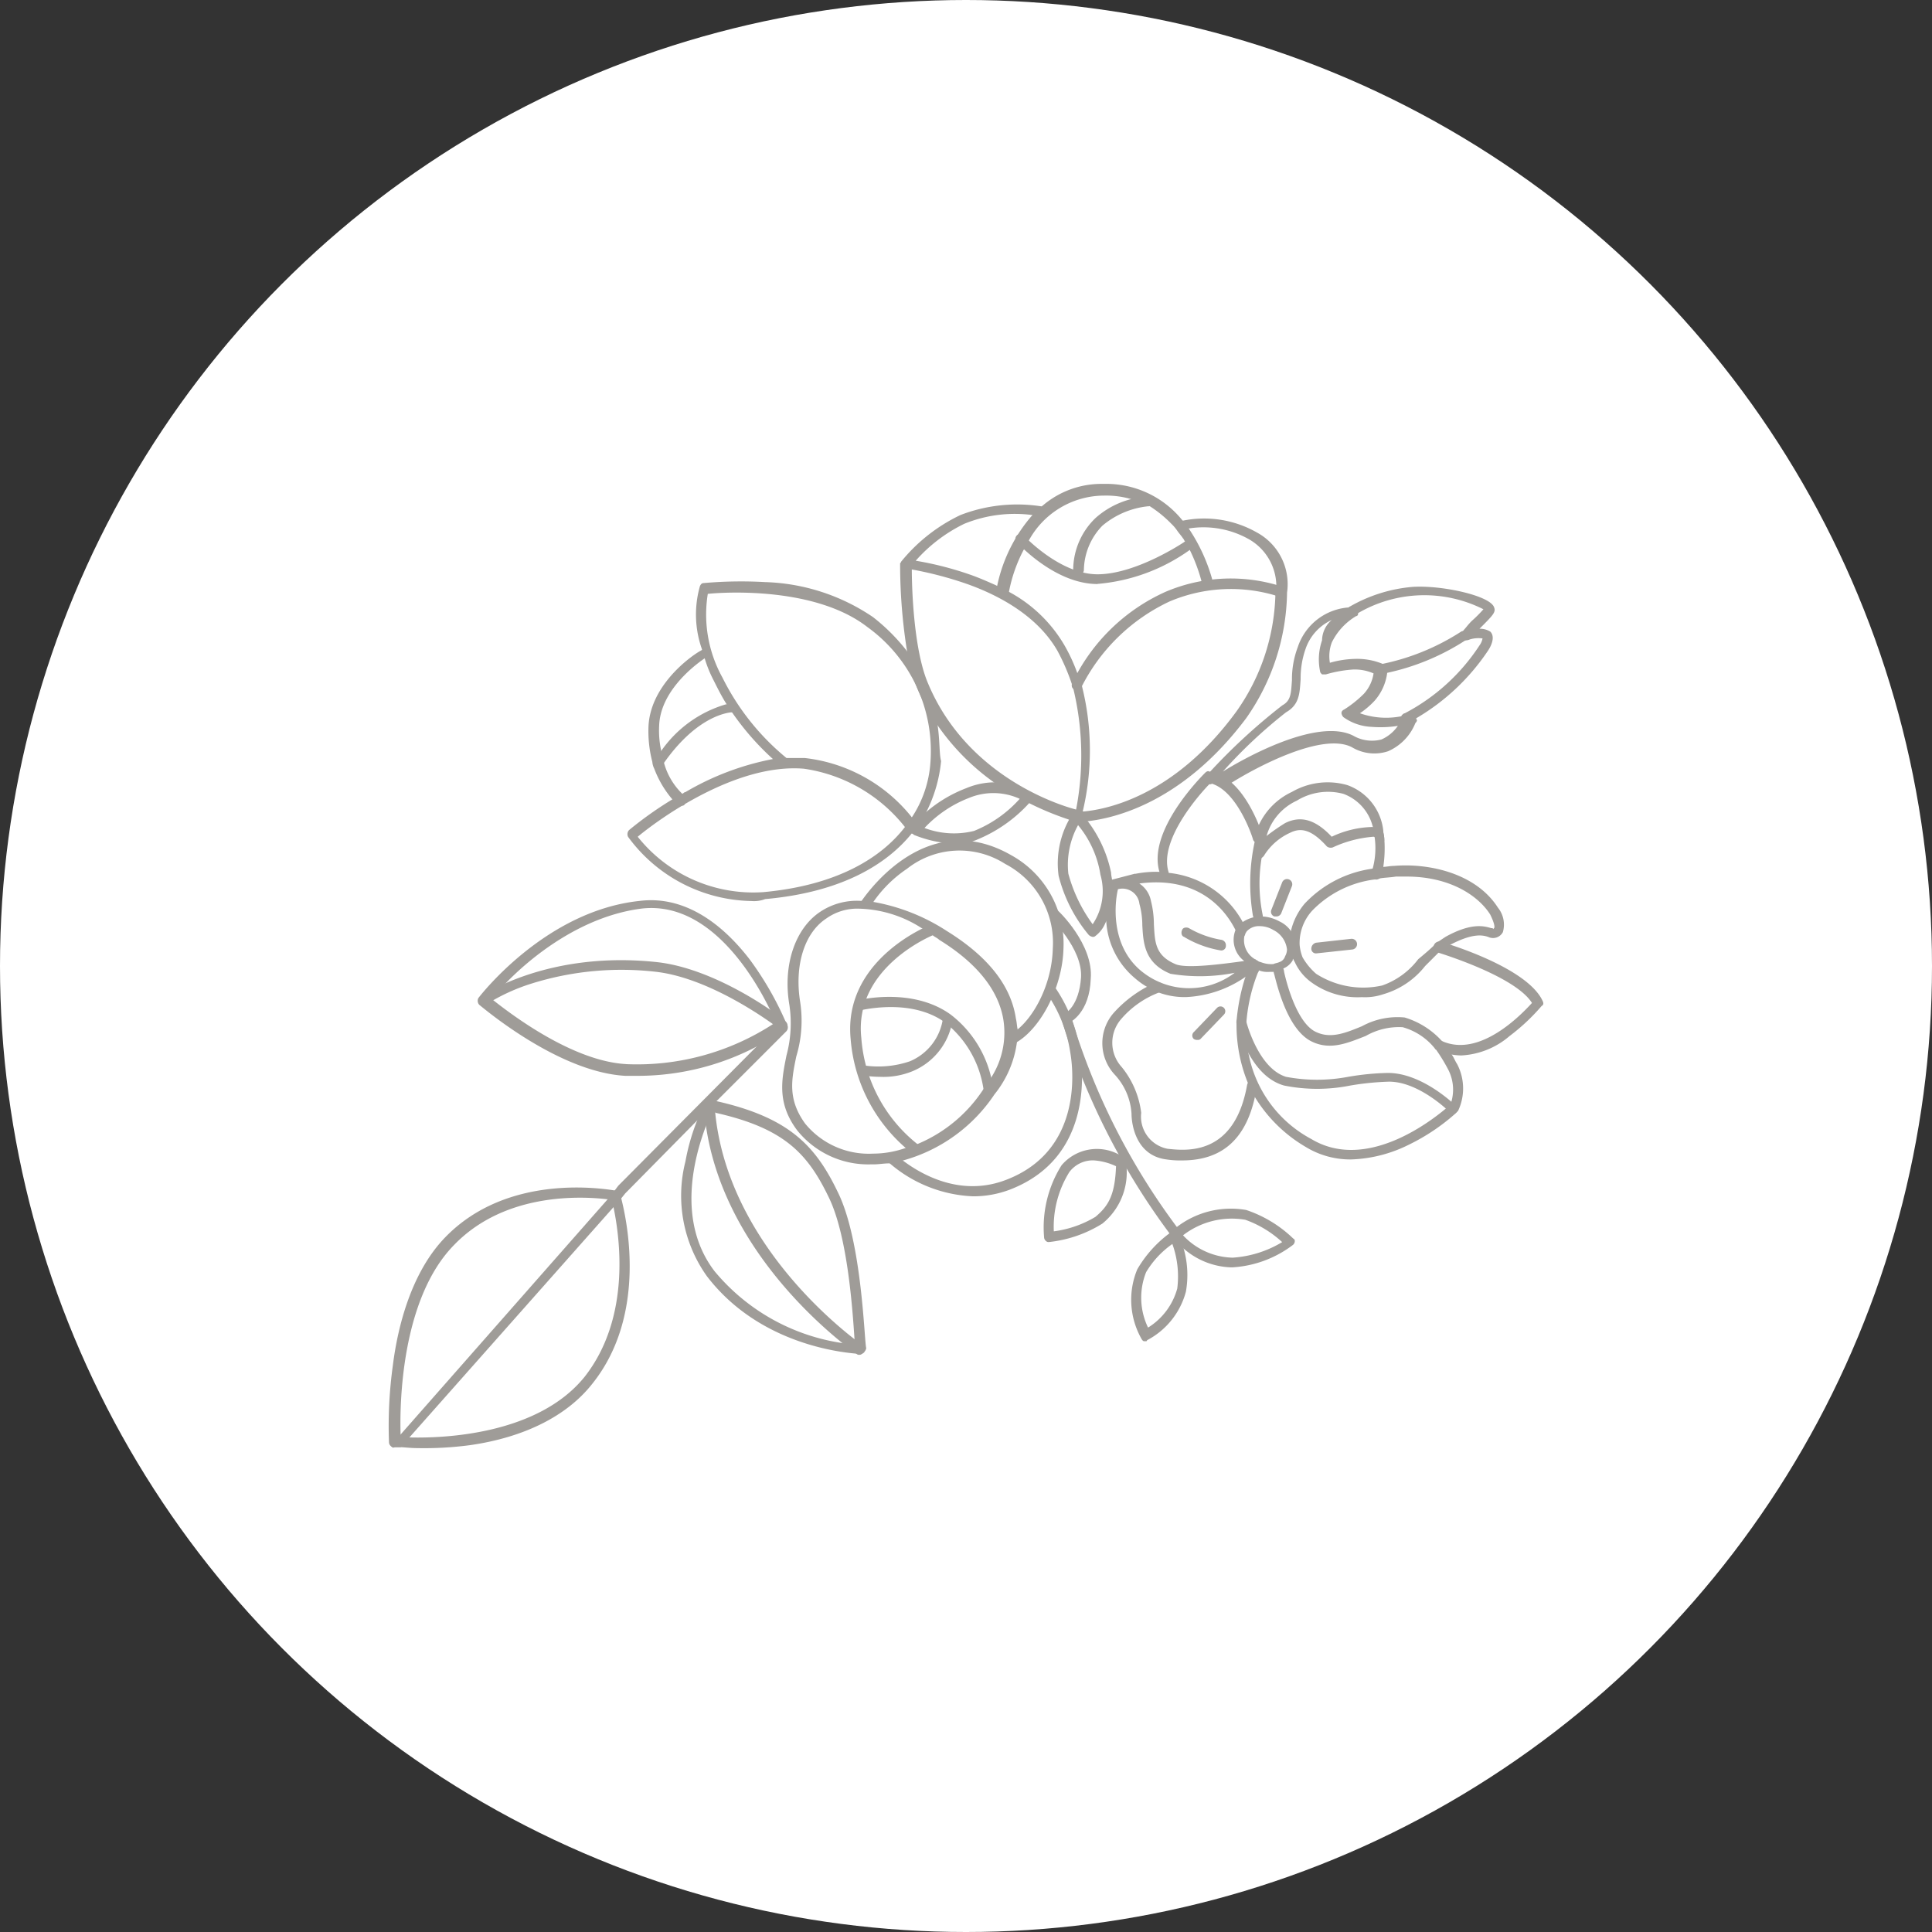 <svg xmlns="http://www.w3.org/2000/svg" width="175" height="175" viewBox="0 0 175 175">
  <rect x="0" y="0" width="175" height="175" fill="#333333" stroke="none"/>
  <g id="Group_13" data-name="Group 13" transform="translate(-80 -1305)">
    <circle id="Ellipse_1" data-name="Ellipse 1" cx="87.5" cy="87.5" r="87.5" transform="translate(80 1305)" fill="#fff"/>
    <g id="works_img1" transform="translate(115.203 1348.831)">
      <g id="Group_6" data-name="Group 6" transform="translate(35.651 32.309)">
        <path id="Path_31" data-name="Path 31" d="M126.625,133.552c-.441-2.993-2.554-5.634-6.251-7.923a17.859,17.859,0,0,0-6.691-2.641,4.286,4.286,0,0,0-1.056-.087h0a5.993,5.993,0,0,0-3.7.97c-2.289,1.5-3.434,4.843-2.817,8.457a11.221,11.221,0,0,1-.265,4.575c-.441,2.2-.88,4.314.97,6.779a8.248,8.248,0,0,0,6.691,3.082h.265c.441,0,.88-.089,1.409-.089h0a6.16,6.16,0,0,0,1.232-.265,14.621,14.621,0,0,0,8.275-5.986,9.472,9.472,0,0,0,2.025-4.667,4.648,4.648,0,0,0,.089-1.145C126.713,134.257,126.713,133.9,126.625,133.552Zm-2.2,5.282a4.971,4.971,0,0,1-.7.97v.089h0a13.186,13.186,0,0,1-5.986,5.019,4.963,4.963,0,0,1-1.056.352,8.943,8.943,0,0,1-2.993.528,7.443,7.443,0,0,1-6.162-2.73c-1.585-2.2-1.232-3.962-.793-6.075a11.2,11.2,0,0,0,.352-4.93c-.528-3.258.352-6.251,2.378-7.571a4.822,4.822,0,0,1,2.993-.88,10.959,10.959,0,0,1,5.634,1.761,5.921,5.921,0,0,1,.97.617c.176.176.441.265.617.441,3.434,2.113,5.371,4.575,5.81,7.219a7.535,7.535,0,0,1-1.059,5.191Z" transform="translate(-105.461 -117.437)" fill="#9f9c98"/>
        <path id="Path_32" data-name="Path 32" d="M118.217,146.166h0a14.588,14.588,0,0,1-5.723-10.477c-.7-7.308,7.308-10.389,7.395-10.389l.352.88c-.089,0-7.486,2.911-6.779,9.42a13.523,13.523,0,0,0,5.282,9.773l.265.265-.88.265.441-.089Z" transform="translate(-106.298 -117.725)" fill="#9f9c98"/>
        <path id="Path_33" data-name="Path 33" d="M124.622,141.337a9.436,9.436,0,0,0-3.521-6.251c-3.169-2.289-7.747-1.056-7.836-1.056l-.265-.88c.176-.089,5.106-1.321,8.627,1.232a10.062,10.062,0,0,1,3.874,6.955Z" transform="translate(-106.364 -118.619)" fill="#9f9c98"/>
        <path id="Path_34" data-name="Path 34" d="M115.261,140.271a9.051,9.051,0,0,1-1.761-.176l.176-.88a8.851,8.851,0,0,0,4.314-.352,4.959,4.959,0,0,0,3-3.962l.88.089a5.99,5.99,0,0,1-3.6,4.754A6.947,6.947,0,0,1,115.261,140.271Z" transform="translate(-106.423 -118.873)" fill="#9f9c98"/>
        <path id="Path_35" data-name="Path 35" d="M127.411,135.1l-.441-.793c1.849-.88,3.874-4.226,3.962-7.836a8.041,8.041,0,0,0-4.314-7.66,7.675,7.675,0,0,0-8.892.441,11.482,11.482,0,0,0-3.434,3.6l-.793-.528c.089-.087,5.634-8.892,13.646-4.314a9.16,9.16,0,0,1,4.754,8.457C131.813,130.083,129.7,133.958,127.411,135.1Z" transform="translate(-106.424 -116.698)" fill="#9f9c98"/>
        <path id="Path_36" data-name="Path 36" d="M124.06,150.7a12.329,12.329,0,0,1-7.66-3.082l.617-.7c.087,0,4.575,4.4,10.036,2.289,6.691-2.554,6.162-9.508,5.81-11.533a12.689,12.689,0,0,0-2.2-5.458l.7-.617a13.808,13.808,0,0,1,2.378,5.9c.352,2.2.97,9.773-6.338,12.59A9.317,9.317,0,0,1,124.06,150.7Z" transform="translate(-106.771 -118.478)" fill="#9f9c98"/>
        <path id="Path_37" data-name="Path 37" d="M134.761,134.013l-.441-.793c.089,0,1.321-.7,1.5-3.258.176-2.641-2.817-5.458-2.817-5.458l.617-.7c.176.089,3.345,3.169,3.082,6.251C136.6,133.132,134.849,134.013,134.761,134.013Z" transform="translate(-108.756 -117.545)" fill="#9f9c98"/>
      </g>
      <g id="Group_7" data-name="Group 7" transform="translate(46.333 -0.006)">
        <path id="Path_38" data-name="Path 38" d="M134.064,98.566a6.9,6.9,0,0,0-.441-1.232h0a15.446,15.446,0,0,0-1.145-2.465,12.823,12.823,0,0,0-5.195-4.93l-1.056-.528c-.793-.352-1.585-.7-2.378-.97a29.75,29.75,0,0,0-4.843-1.232,14.057,14.057,0,0,1,4.4-3.345,12.116,12.116,0,0,1,6.162-.793,1.525,1.525,0,0,1,.617.089c.265.087.441-.089.528-.352s-.089-.441-.352-.528h0a14.265,14.265,0,0,0-7.308.793,15.483,15.483,0,0,0-5.371,4.226c0,.089-.089.089-.089.176v.089a49.931,49.931,0,0,0,.7,8.275,14.873,14.873,0,0,0,.88,2.993,17.2,17.2,0,0,0,1.673,3.082,21.145,21.145,0,0,0,5.371,5.458,21.959,21.959,0,0,0,2.993,1.761,26.743,26.743,0,0,0,3.6,1.5,2.24,2.24,0,0,0,.617.176h.265a.4.4,0,0,0,.352-.441v-.087a.665.665,0,0,1,.089-.352A23.925,23.925,0,0,0,134.064,98.566Zm-13.911-.176c-1.321-2.993-1.5-8.627-1.5-10.389a33.106,33.106,0,0,1,5.019,1.321c2.73.97,6.338,2.817,8.188,6.075a19.1,19.1,0,0,1,1.321,3.082v.087c0,.089,0,.089.087.176h0a25.787,25.787,0,0,1,.265,11.005c-2.024-.528-9.949-3.251-13.381-11.357Z" transform="translate(-117.597 -80.244)" fill="#9f9c98"/>
        <path id="Path_39" data-name="Path 39" d="M135.734,99.828h-.176a.455.455,0,0,1-.265-.617,17.137,17.137,0,0,1,8.457-8.275,15.07,15.07,0,0,1,10.653-.441.474.474,0,1,1-.352.88,14.2,14.2,0,0,0-9.949.441,17.027,17.027,0,0,0-8.012,7.836.615.615,0,0,1-.356.176Z" transform="translate(-119.712 -81.154)" fill="#9f9c98"/>
        <path id="Path_40" data-name="Path 40" d="M146.6,89.334a.388.388,0,0,1-.528-.352v-.176a15.284,15.284,0,0,0-1.056-2.817c-.176-.265-.265-.528-.441-.793-.087-.087-.087-.176-.176-.265-.176-.265-.352-.441-.528-.7a3.827,3.827,0,0,0-.528-.617,10.9,10.9,0,0,0-1.941-1.585,4.953,4.953,0,0,0-1.585-.617,8.141,8.141,0,0,0-2.554-.352,7.791,7.791,0,0,0-6.867,4.138l-.176.352a1.924,1.924,0,0,1-.265.441,13.609,13.609,0,0,0-1.321,3.786v.176a.91.91,0,0,1-.7.352c-.352-.089-.528-.265-.441-.528a3.683,3.683,0,0,1,.089-.617,14.081,14.081,0,0,1,3.258-6.427,7.938,7.938,0,0,1,.88-.793A8.2,8.2,0,0,1,137.177,80h.089a8.837,8.837,0,0,1,7.043,3.258,4.84,4.84,0,0,1,.617.793,15.994,15.994,0,0,1,2.113,4.575V88.8a.494.494,0,0,1-.435.537Z" transform="translate(-118.779 -79.994)" fill="#9f9c98"/>
        <path id="Path_41" data-name="Path 41" d="M136.888,89.683c-3.874,0-7.219-3.7-7.308-3.786a.436.436,0,1,1,.617-.617s3.258,3.521,6.691,3.521c3.521,0,7.836-2.911,7.836-2.911a.441.441,0,1,1,.528.7,16.743,16.743,0,0,1-8.364,3.082Z" transform="translate(-119.012 -80.607)" fill="#9f9c98"/>
        <path id="Path_42" data-name="Path 42" d="M135.84,88.519a.416.416,0,0,1-.441-.441,6.546,6.546,0,0,1,2.025-4.837,7.71,7.71,0,0,1,4.754-1.941h0a.441.441,0,1,1,0,.88,7.637,7.637,0,0,0-4.138,1.761,5.881,5.881,0,0,0-1.673,4.05q-.139.528-.528.528Z" transform="translate(-119.725 -80.146)" fill="#9f9c98"/>
        <path id="Path_43" data-name="Path 43" d="M154.769,90.292a20.282,20.282,0,0,1-3.7,11.357c-5.81,7.747-12.061,9.068-14.35,9.332h-1.056a.484.484,0,0,1-.265-.441.471.471,0,0,1,.441-.441h.528c1.849-.176,8.1-1.232,13.822-9.068a19.132,19.132,0,0,0,3.521-10.477v-.438a1.887,1.887,0,0,1,.087-.528,4.918,4.918,0,0,0-2.465-4.138,8.386,8.386,0,0,0-5.545-.97c-.441.089-.793.176-.88.176a3.829,3.829,0,0,0-.528-.617.457.457,0,0,1,.352-.176,1.278,1.278,0,0,1,.528-.089,9.651,9.651,0,0,1,6.779,1.056,5.324,5.324,0,0,1,2.728,5.462Z" transform="translate(-119.724 -80.422)" fill="#9f9c98"/>
      </g>
      <path id="Path_44" data-name="Path 44" d="M117.588,102.77a14.712,14.712,0,0,0-2.465-6.075,17.469,17.469,0,0,0-3.345-3.434,18.352,18.352,0,0,0-9.773-3.169,38.447,38.447,0,0,0-5.545.087c-.176,0-.265.089-.352.265a9.4,9.4,0,0,0,.176,5.723h0c.089.265.176.617.265.88a11.255,11.255,0,0,0,.793,1.941c.352.7.7,1.409,1.145,2.113l.528.793a24.379,24.379,0,0,0,3.7,4.226,24.763,24.763,0,0,0-7.923,2.993.308.308,0,0,0-.176.089c-.265.176-.528.265-.793.441a33.369,33.369,0,0,0-4.138,2.911.542.542,0,0,0-.087.617,14.141,14.141,0,0,0,11.181,5.81,2.8,2.8,0,0,0,1.232-.176c6.955-.617,11.091-3.169,13.383-6.075.089.089.089.089.176.089.176.087.265,0,.441,0a.426.426,0,0,0,.089-.617.277.277,0,0,0-.089-.176c.176-.352.352-.617.528-.97a12.911,12.911,0,0,0,1.409-4.754C117.768,105.675,117.853,104.355,117.588,102.77Zm-15.763,15.407a13.377,13.377,0,0,1-11.357-5.019c1.585-1.321,8.716-6.691,15.055-6.162a14.253,14.253,0,0,1,9.15,5.282C112.571,115.008,108.609,117.56,101.825,118.177ZM115.3,111.4a14.454,14.454,0,0,0-9.684-5.371h-1.669a22.167,22.167,0,0,1-5.81-7.3,11.766,11.766,0,0,1-1.321-7.571c1.673-.176,9.773-.617,14.439,2.993a13.843,13.843,0,0,1,5.723,12.326A10.259,10.259,0,0,1,115.3,111.4Z" transform="translate(-67.907 -81.197)" fill="#9f9c98"/>
      <path id="Path_45" data-name="Path 45" d="M97.16,97.609a4.58,4.58,0,0,0-.441.265c-1.145.793-3.962,3.082-4.05,6.075a8.583,8.583,0,0,0,.176,2.2c.089.441.176.793.265,1.145a6.168,6.168,0,0,0,1.673,2.817l.176.176a.435.435,0,0,1,.087.617c-.087.265-.176.265-.352.265a.323.323,0,0,1-.265-.089,5.39,5.39,0,0,0-.528-.441,9.326,9.326,0,0,1-1.673-2.817h0a1.632,1.632,0,0,1-.176-.617,10.985,10.985,0,0,1-.352-3.082c.087-3.7,3.6-6.338,4.667-6.955h0a1.09,1.09,0,0,0,.265-.176c.265-.089.528-.089.617.176C97.425,97.257,97.425,97.521,97.16,97.609Z" transform="translate(-68.167 -82.023)" fill="#9f9c98"/>
      <path id="Path_46" data-name="Path 46" d="M99.86,102.949a.416.416,0,0,1-.441.441h-.176c-.793.087-3.345.7-6.075,4.575l-.176.176c-.176.176-.265.265-.441.265h-.176a1.632,1.632,0,0,1-.176-.617h0a3.448,3.448,0,0,1,.7-.88,10.861,10.861,0,0,1,5.81-4.226,3.991,3.991,0,0,1,.7-.089.355.355,0,0,1,.442.355Z" transform="translate(-68.226 -82.697)" fill="#9f9c98"/>
      <g id="Group_8" data-name="Group 8" transform="translate(64.649 26.025)">
        <path id="Path_47" data-name="Path 47" d="M176.542,123.079c-2.025-3.169-6.338-4.05-9.42-3.786-.352,0-.7.087-.97.087-.352.089-.7.089-1.056.176a10.349,10.349,0,0,0-6.075,3.169,5.923,5.923,0,0,0-1.233,2.465,6.668,6.668,0,0,0-.087,1.321,3.245,3.245,0,0,0,.441,1.5,4.634,4.634,0,0,0,1.409,1.761,7.122,7.122,0,0,0,4.667,1.409,5.131,5.131,0,0,0,1.941-.265,7.47,7.47,0,0,0,3.786-2.554l1.232-1.232a7.348,7.348,0,0,1,1.056-.7h0c2.025-1.056,2.911-.88,3.434-.7a1.006,1.006,0,0,0,1.321-.441A2.445,2.445,0,0,0,176.542,123.079Zm-.352,1.849-.089.089c0-.089-.089-.089-.176-.089-.617-.176-1.761-.528-4.138.793l-.793.528h0l-.176.176c-.441.441-.97.88-1.5,1.321a7,7,0,0,1-3.258,2.378,7.891,7.891,0,0,1-5.986-1.056,5.771,5.771,0,0,1-1.233-1.5,3.974,3.974,0,0,1-.265-1.145,4.357,4.357,0,0,1,1.145-3.082,9.543,9.543,0,0,1,5.634-2.817c.176,0,.265-.089.441-.089h0c.441-.087.97-.087,1.5-.176h.97c3.962,0,6.516,1.761,7.571,3.434C176.19,124.4,176.279,124.84,176.19,124.929Z" transform="translate(-140.709 -110.716)" fill="#9f9c98"/>
        <path id="Path_48" data-name="Path 48" d="M174.97,137.406a6.052,6.052,0,0,1-2.113-.441.474.474,0,1,1,.352-.88c3.434,1.585,7.219-2.378,8.188-3.434-1.321-2.113-6.6-3.962-8.54-4.575a.5.5,0,0,1,.265-.97c.352.087,7.836,2.289,9.244,5.371.089.176.089.352-.089.441a18.364,18.364,0,0,1-2.911,2.73,7.274,7.274,0,0,1-4.4,1.759Z" transform="translate(-142.483 -111.659)" fill="#9f9c98"/>
        <path id="Path_49" data-name="Path 49" d="M165.667,118.357a5.817,5.817,0,0,1-.176.793c0,.089-.089.176-.176.265h0a.53.53,0,0,1-.352.089h0a.589.589,0,0,1-.352-.617.878.878,0,0,1,.089-.352,7.024,7.024,0,0,0,.176-2.911,3.743,3.743,0,0,0-.176-.97,4.267,4.267,0,0,0-2.641-2.911,5.379,5.379,0,0,0-4.226.617,5.03,5.03,0,0,0-2.73,3.169c0,.089,0,.089-.089.176a15.546,15.546,0,0,0-.352,1.761,14.132,14.132,0,0,0,.089,5.282v.089a.5.5,0,0,1-.352.617.449.449,0,0,1-.441-.352.681.681,0,0,0-.089-.265,17.646,17.646,0,0,1,.176-6.867c0-.176.089-.265.089-.441.087-.352.176-.617.265-.97a6.172,6.172,0,0,1,2.993-2.993,6.47,6.47,0,0,1,5.019-.617,4.945,4.945,0,0,1,3.258,4.138c0,.265.089.528.089.7A11.238,11.238,0,0,1,165.667,118.357Z" transform="translate(-140.222 -109.691)" fill="#9f9c98"/>
        <path id="Path_50" data-name="Path 50" d="M157.086,125.822a2.588,2.588,0,0,0-1.056-.88,3.588,3.588,0,0,0-1.585-.441,2.437,2.437,0,0,0-.793.089,3.256,3.256,0,0,0-.97.441l-.528.528a.308.308,0,0,1-.089.176,2.4,2.4,0,0,0,.7,2.73,2.335,2.335,0,0,0,.528.441c.089.089.176.089.265.176s.265.089.352.176a.308.308,0,0,1,.176.089,2.233,2.233,0,0,0,1.056.176h.263a1.7,1.7,0,0,0,.88-.265,1.772,1.772,0,0,0,.97-.793v-.087C157.966,127.759,157.7,126.7,157.086,125.822Zm-.528,2.289a.794.794,0,0,1-.528.528c-.176.087-.352.087-.528.176h0a2.6,2.6,0,0,1-1.145-.176h0a.666.666,0,0,1-.352-.176c-.087,0-.087-.089-.176-.089a1.994,1.994,0,0,1-.97-2.025c0-.089.089-.176.089-.265s.087-.089.087-.176a1.478,1.478,0,0,1,1.232-.528,2.408,2.408,0,0,1,1.232.352,2.243,2.243,0,0,1,1.232,1.761,1.271,1.271,0,0,1-.173.613Z" transform="translate(-140.007 -111.346)" fill="#9f9c98"/>
        <path id="Path_51" data-name="Path 51" d="M144.715,119.1a.449.449,0,0,1-.441-.352c-1.233-3.786,3.962-8.892,4.138-9.068.087-.089.265-.176.352-.089,3.169.441,4.754,5.545,4.843,5.81a.474.474,0,1,1-.88.352c0-.089-1.409-4.49-3.873-5.106-.88.88-4.667,5.106-3.786,8.012a.537.537,0,0,1-.265.617C144.8,119.1,144.8,119.1,144.715,119.1Z" transform="translate(-139.08 -109.558)" fill="#9f9c98"/>
        <path id="Path_52" data-name="Path 52" d="M172.273,142.646h0l-.176.176h0l-.089.089a18.547,18.547,0,0,1-4.226,2.817,12.562,12.562,0,0,1-5.195,1.321,7.732,7.732,0,0,1-4.138-1.145,13.171,13.171,0,0,1-4.575-4.49,8.041,8.041,0,0,1-.617-1.232,13.908,13.908,0,0,1-1.056-5.371h0v-.265h0a18.249,18.249,0,0,1,.7-3.7,5.384,5.384,0,0,1,.441-1.056c.089-.176.089-.265.176-.441,0-.089.087-.089.087-.176.089-.089.176-.176.265-.176s.089.089.176.089c.089.089.265.089.352.176h0v.352c0,.087,0,.087-.089.176s-.087.265-.176.352a15.426,15.426,0,0,0-1.056,4.754h0a9.888,9.888,0,0,0,.265,2.817,11.091,11.091,0,0,0,5.634,7.486c4.843,2.911,10.566-1.409,12.15-2.73.176-.176.265-.265.352-.265.087-.087.087-.265.176-.352a3.962,3.962,0,0,0-.352-3.082,15.311,15.311,0,0,0-.97-1.585h0a.086.086,0,0,0-.087-.089h0a5.7,5.7,0,0,0-2.993-2.025,6.032,6.032,0,0,0-3.345.793c-1.585.617-3.169,1.321-4.843.528-2.113-.97-3.082-4.667-3.434-6.075a1.549,1.549,0,0,1-.087-.528c0-.176,0-.265.087-.352h0a1.247,1.247,0,0,0,.528-.176c.176,0,.265.176.265.352s.087.265.087.441c.352,1.585,1.321,4.754,2.911,5.458,1.321.617,2.641.089,4.138-.528a6.711,6.711,0,0,1,3.874-.793,7.422,7.422,0,0,1,4.314,3.434h0c.176.265.265.528.441.793A4.765,4.765,0,0,1,172.273,142.646Z" transform="translate(-140.05 -111.883)" fill="#9f9c98"/>
        <path id="Path_53" data-name="Path 53" d="M145.619,147.412a8.055,8.055,0,0,1-1.409-.089c-2.817-.352-3.169-3.258-3.169-4.138a5.711,5.711,0,0,0-1.5-3.521,4.176,4.176,0,0,1-.176-5.546,10.976,10.976,0,0,1,3.874-2.817.474.474,0,1,1,.352.88,8.479,8.479,0,0,0-3.521,2.465,3.266,3.266,0,0,0,.087,4.314,8.126,8.126,0,0,1,1.761,4.138,2.97,2.97,0,0,0,2.378,3.258c1.673.176,6.075.7,7.219-5.81.087-.265.265-.441.528-.352s.441.265.352.528C151.694,145.21,149.491,147.412,145.619,147.412Z" transform="translate(-138.4 -112.157)" fill="#9f9c98"/>
        <path id="Path_54" data-name="Path 54" d="M171.827,143.613a.667.667,0,0,1-.352-.176s-2.73-2.73-5.458-2.73h0a25.09,25.09,0,0,0-3.521.352,15.226,15.226,0,0,1-5.986,0c-3.169-.88-4.226-5.458-4.314-5.634a.449.449,0,1,1,.88-.176s1.056,4.226,3.6,5.019a15.14,15.14,0,0,0,5.634,0,23.892,23.892,0,0,1,3.6-.352h0c3.082,0,5.986,2.817,6.162,2.993a.426.426,0,0,1,0,.617.323.323,0,0,1-.254.087Z" transform="translate(-140.044 -112.586)" fill="#9f9c98"/>
        <path id="Path_55" data-name="Path 55" d="M165.788,116.438c-.089.176-.176.176-.352.176a.416.416,0,0,1-.441-.441.308.308,0,0,0-.176-.089,10.727,10.727,0,0,0-3.7.97.582.582,0,0,1-.528-.089c-1.5-1.673-2.465-1.673-3.345-1.232a5.407,5.407,0,0,0-2.378,2.113c-.089.087-.176.176-.265.176a.323.323,0,0,1-.265.087c-.089,0-.176,0-.176-.087a.378.378,0,0,1-.176-.617,4.989,4.989,0,0,1,.528-.793,1.215,1.215,0,0,0,.263-.352h0c.089-.089.176-.176.265-.176a19.26,19.26,0,0,1,1.761-1.232c1.409-.7,2.73-.352,4.226,1.232a9.078,9.078,0,0,1,3.6-.88,1.758,1.758,0,0,1,.793.176l.265.265A2.438,2.438,0,0,1,165.788,116.438Z" transform="translate(-140.256 -110.15)" fill="#9f9c98"/>
        <path id="Path_56" data-name="Path 56" d="M152.7,128.175a.628.628,0,0,0-.528-.265h-.176c-.265,0-.528.089-.793.089-1.941.265-5.195.7-6.162.265-1.849-.793-1.849-2.025-1.941-3.6a8.681,8.681,0,0,0-.265-2.113,2.425,2.425,0,0,0-1.056-1.585c5.986-.793,8.188,3.169,8.716,4.226a.323.323,0,0,1,.089.265.455.455,0,0,0,.617.265h.089c0-.087.089-.176.089-.265s.089-.087.089-.176V125.1a4.193,4.193,0,0,1-.352-.7,8.648,8.648,0,0,0-6.691-4.4c-.263,0-.528-.089-.793-.089h0a9.664,9.664,0,0,0-2.2.176h-.087l-2.026.528h0c-.089,0-.089,0-.176.087a.19.19,0,0,0-.176.176,10.9,10.9,0,0,0-.176,3.6,7.284,7.284,0,0,0,2.641,5.106,6.719,6.719,0,0,0,.97.7l1.056.528a6.793,6.793,0,0,0,2.554.441,10.226,10.226,0,0,0,5.282-1.761c.352-.265.7-.441,1.056-.7.089-.089.176-.089.263-.176a.086.086,0,0,0,.089-.089.268.268,0,0,0,0-.352Zm-10.653.793c-2.993-2.378-2.465-6.427-2.2-7.486a1.547,1.547,0,0,1,1.941,1.321,7.332,7.332,0,0,1,.263,1.941c.089,1.585.176,3.434,2.554,4.4a16.221,16.221,0,0,0,5.81-.089,6.811,6.811,0,0,1-8.368-.089Z" transform="translate(-138.433 -110.794)" fill="#9f9c98"/>
        <path id="Path_57" data-name="Path 57" d="M150.114,127.718h0a9.447,9.447,0,0,1-3.345-1.232c-.265-.089-.265-.441-.176-.617.089-.265.441-.265.617-.176a8.683,8.683,0,0,0,2.911,1.056.494.494,0,0,1,.441.528.416.416,0,0,1-.448.441Z" transform="translate(-139.373 -111.481)" fill="#9f9c98"/>
        <path id="Path_58" data-name="Path 58" d="M156.234,124.042h-.176a.455.455,0,0,1-.265-.617l.97-2.465a.474.474,0,1,1,.88.352l-.971,2.465a.484.484,0,0,1-.439.265Z" transform="translate(-140.48 -110.885)" fill="#9f9c98"/>
        <path id="Path_59" data-name="Path 59" d="M160.341,128.122a.416.416,0,0,1-.441-.441.555.555,0,0,1,.441-.528l3.169-.352a.487.487,0,0,1,.089.97l-3.258.352Z" transform="translate(-140.972 -111.62)" fill="#9f9c98"/>
        <path id="Path_60" data-name="Path 60" d="M148.135,136.786a.53.53,0,0,1-.352-.087.426.426,0,0,1,0-.617l2.113-2.2a.436.436,0,0,1,.617.617l-2.113,2.2a.323.323,0,0,1-.265.087Z" transform="translate(-139.506 -112.449)" fill="#9f9c98"/>
      </g>
      <path id="Path_61" data-name="Path 61" d="M86.037,153.367c0-.176-.089-.265-.089-.352-.089-.176-.176-.352-.352-.352h-.087c-1.145-.176-9.773-1.585-15.407,4.226-3.082,3.169-4.314,8.1-4.754,11.622A39.939,39.939,0,0,0,65,175.466a.458.458,0,0,0,.176.352.323.323,0,0,0,.265.089h.528c.352,0,.97.087,1.673.087a31.529,31.529,0,0,0,4.667-.265c4.93-.7,8.8-2.641,11.091-5.545C88.5,163.844,86.477,155.128,86.037,153.367Zm-3.345,16.2c-4.226,5.195-12.678,5.545-15.848,5.458h-.793v-.265c-.087-2.554,0-12.237,4.843-17.167,4.667-4.843,11.709-4.4,13.911-4.138a.66.66,0,0,1,.441.087c0,.176.089.352.089.617.527,2.554,1.671,9.949-2.642,15.408Z" transform="translate(-64.968 -88.654)" fill="#9f9c98"/>
      <path id="Path_62" data-name="Path 62" d="M102.1,134.073a.682.682,0,0,0-.087-.265,28.919,28.919,0,0,0-3.258-5.634c-2.993-3.874-6.427-5.723-9.949-5.282-8.457.88-14.35,8.457-14.615,8.8a.542.542,0,0,0,.087.617c.352.265,7.132,6.075,13.207,6.427h1.321a23.233,23.233,0,0,0,10.742-2.73h0a15.069,15.069,0,0,0,2.378-1.409.086.086,0,0,0,.089-.089l.087-.087A.268.268,0,0,0,102.1,134.073Zm-14.526,3.6c-4.843-.265-10.389-4.49-12.061-5.81-.087,0-.087-.089-.176-.089.265-.265.7-.793,1.321-1.409h0c2.2-2.289,6.779-6.075,12.326-6.779,6.075-.7,10.121,6.075,11.622,9.15h0a10.4,10.4,0,0,1,.528,1.145c-.087,0-.176.089-.265.176h0a22.613,22.613,0,0,1-13.3,3.62Z" transform="translate(-66.065 -85.119)" fill="#9f9c98"/>
      <path id="Path_63" data-name="Path 63" d="M101.771,135.339a.323.323,0,0,1-.265-.089c-.087-.087-5.9-4.575-11.181-5.195a27.285,27.285,0,0,0-11.27,1.056,17.552,17.552,0,0,0-4.05,1.849.441.441,0,1,1-.528-.7c.265-.176,6.162-4.138,15.935-3.082,5.545.617,11.446,5.106,11.622,5.371a.435.435,0,0,1,.087.617.352.352,0,0,1-.351.176Z" transform="translate(-66.087 -85.858)" fill="#9f9c98"/>
      <path id="Path_64" data-name="Path 64" d="M109.293,151.764c-2.025-4.226-4.4-6.779-11.005-8.275-.176,0-.352-.089-.528-.089h-.352a.086.086,0,0,0-.089.089l-.089.089h0v.089h0a10.388,10.388,0,0,0-.7,1.585h0a19.222,19.222,0,0,0-1.056,3.7,12.565,12.565,0,0,0,1.941,10.389c4.843,6.339,12.59,6.955,13.822,7.043h.176a.277.277,0,0,0,.176-.089.086.086,0,0,0,.087-.087.667.667,0,0,0,.176-.352h0C111.671,165.323,111.494,156.254,109.293,151.764Zm.441,13.646a18.557,18.557,0,0,1-11.622-6.516c-3.434-4.49-1.849-10.3-.793-13.118a9.917,9.917,0,0,1,.617-1.321.323.323,0,0,1,.265.089c6.251,1.409,8.364,3.7,10.3,7.747,1.673,3.521,2.113,10.121,2.289,12.766v.528a6.5,6.5,0,0,1-1.056-.176Z" transform="translate(-68.591 -87.579)" fill="#9f9c98"/>
      <path id="Path_65" data-name="Path 65" d="M101.051,136.186l-6.338,6.339-.265.265-.88.88-.7.7h0l-6.427,6.516-.352.441-.7.793L66.891,172.99h0l-.793.88h-.528a.2.2,0,1,1-.176-.352l.7-.793,18.756-21.307.7-.88.265-.352L98.5,137.42h0l1.673-1.673.265-.265a.426.426,0,0,1,.617,0c0,.089.087.089.087.176h0A.541.541,0,0,1,101.051,136.186Z" transform="translate(-65.014 -86.617)" fill="#9f9c98"/>
      <path id="Path_66" data-name="Path 66" d="M111.487,166.468a.323.323,0,0,1-.265-.089c-.089-.089-12.942-8.892-13.822-22.451a.487.487,0,0,1,.97-.089c.88,13.118,13.294,21.658,13.383,21.747a.435.435,0,0,1,.089.617C111.751,166.38,111.664,166.468,111.487,166.468Z" transform="translate(-68.847 -87.581)" fill="#9f9c98"/>
      <path id="Path_67" data-name="Path 67" d="M139.623,149.2c-.176-.087-.265-.176-.441-.265a4.2,4.2,0,0,0-5.195.97,10.563,10.563,0,0,0-1.585,6.516.457.457,0,0,0,.176.352.323.323,0,0,0,.263.089,11.381,11.381,0,0,0,4.843-1.673,5.975,5.975,0,0,0,2.2-4.93h0v-.617a.484.484,0,0,0-.263-.442Zm-2.554,5.371a9.769,9.769,0,0,1-3.786,1.321,9.39,9.39,0,0,1,1.409-5.371,2.655,2.655,0,0,1,2.2-1.056,5.616,5.616,0,0,1,2.026.528c-.093,2.641-.708,3.61-1.854,4.578Z" transform="translate(-73.032 -88.189)" fill="#9f9c98"/>
      <path id="Path_68" data-name="Path 68" d="M156.492,157.235a11.277,11.277,0,0,0-4.226-2.554,8.041,8.041,0,0,0-6.339,1.585,1.925,1.925,0,0,1-.441.265.277.277,0,0,0-.089.176h0v.176h0c0,.089,0,.265.089.265a7.447,7.447,0,0,0,1.145,1.056,6.854,6.854,0,0,0,4.226,1.673h.176a10.051,10.051,0,0,0,5.458-2.025.457.457,0,0,0,.176-.352C156.671,157.323,156.582,157.323,156.492,157.235ZM151.034,159a6.336,6.336,0,0,1-4.49-2.025,7.227,7.227,0,0,1,5.634-1.409,9.719,9.719,0,0,1,3.345,2.025A9.9,9.9,0,0,1,151.035,159Z" transform="translate(-74.588 -88.912)" fill="#9f9c98"/>
      <path id="Path_69" data-name="Path 69" d="M146.154,158.575a5.184,5.184,0,0,0-.441-1.145,1.088,1.088,0,0,0-.176-.265.277.277,0,0,0-.263-.265.529.529,0,0,0-.352.089h0l-.089.089a10.886,10.886,0,0,0-2.911,3.258,7.183,7.183,0,0,0,.352,6.251q.139.265.265.265h.176a.086.086,0,0,0,.089-.089,7,7,0,0,0,3.521-4.4A8.69,8.69,0,0,0,146.154,158.575Zm-.617,3.521a6.037,6.037,0,0,1-2.641,3.521,6.239,6.239,0,0,1-.176-5.019,8.309,8.309,0,0,1,2.378-2.554,8.664,8.664,0,0,1,.441,4.051Z" transform="translate(-74.109 -89.195)" fill="#9f9c98"/>
      <path id="Path_70" data-name="Path 70" d="M129.619,111.757a5.2,5.2,0,0,0-3.169-1.056,6.758,6.758,0,0,0-2.73.528,12.2,12.2,0,0,0-3.874,2.378,6.516,6.516,0,0,0-1.056,1.145.793.793,0,0,0-.089.441.19.19,0,0,0,.176.176l.089.089a11.131,11.131,0,0,0,2.554.7h0a5.415,5.415,0,0,0,1.232.087,7.753,7.753,0,0,0,1.5-.176h0c.176-.089.265-.089.441-.176a13.075,13.075,0,0,0,4.754-3.345l.176-.176a.426.426,0,0,0,0-.618Zm-5.195,3.345a7.538,7.538,0,0,1-4.49-.265,10.886,10.886,0,0,1,4.05-2.73,5.76,5.76,0,0,1,4.575.087,11.091,11.091,0,0,1-4.134,2.907Z" transform="translate(-71.396 -83.669)" fill="#9f9c98"/>
      <path id="Path_71" data-name="Path 71" d="M138.714,119.94c0-.176-.089-.441-.089-.7a11.565,11.565,0,0,0-2.113-4.667c-.176-.176-.265-.441-.441-.528-.089-.176-.176-.176-.176-.265a.086.086,0,0,0-.087-.089.323.323,0,0,0-.265-.089.457.457,0,0,0-.352.176,6.366,6.366,0,0,0-.352.617,8.206,8.206,0,0,0-.97,5.106,13.447,13.447,0,0,0,2.73,5.371.668.668,0,0,0,.352.176.323.323,0,0,0,.265-.089,2.81,2.81,0,0,0,.88-1.145,6.183,6.183,0,0,0,.618-3.871Zm-1.761,3.962a13.792,13.792,0,0,1-2.2-4.575,7.457,7.457,0,0,1,.88-4.4,9.273,9.273,0,0,1,2.025,4.49,5.385,5.385,0,0,1-.7,4.486Z" transform="translate(-73.185 -84.018)" fill="#9f9c98"/>
      <g id="Group_9" data-name="Group 9" transform="translate(73.851 9.309)">
        <path id="Path_72" data-name="Path 72" d="M168.087,102.821a.308.308,0,0,0-.089-.176c-.087-.176-.265-.176-.441-.176a2.764,2.764,0,0,1-.793.089,7.126,7.126,0,0,1-3.786-.265,7.659,7.659,0,0,0,1.33-1.135,4.735,4.735,0,0,0,1.145-2.554v-.265a.484.484,0,0,0-.265-.441.277.277,0,0,1-.176-.089h0a6.04,6.04,0,0,0-2.465-.441,8.922,8.922,0,0,0-2.289.352,3.544,3.544,0,0,1,.176-1.849,5.7,5.7,0,0,1,2.2-2.378.19.19,0,0,0,.176-.176v-.265a.585.585,0,0,0-.441-.352h-.265a5.246,5.246,0,0,0-4.754,3.6,8.253,8.253,0,0,0-.528,2.993c-.089,1.232-.089,1.849-.88,2.289a54.018,54.018,0,0,0-6.609,6.086c-.176.176-.265.352-.352.352a.426.426,0,0,0,0,.617c.087.087.176.087.352.087h.087c.089,0,.089,0,.176-.087a1.525,1.525,0,0,1,.265-.352.323.323,0,0,0,.089.265.458.458,0,0,0,.352.176,1.109,1.109,0,0,1,.7.089c.089-.089.176-.089.265-.176,2.378-1.5,8.364-4.667,11.005-3.258a3.954,3.954,0,0,0,3.258.352A4.679,4.679,0,0,0,168,103.184C168.174,103,168.174,102.912,168.087,102.821Zm-3.169,1.849a3.394,3.394,0,0,1-2.554-.352c-3.345-1.673-10.121,2.2-11.8,3.258a44.346,44.346,0,0,1,5.723-5.371c1.232-.7,1.232-1.761,1.321-2.993a8,8,0,0,1,.441-2.73,4.474,4.474,0,0,1,2.378-2.641,2.48,2.48,0,0,0-.88,1.849,5.31,5.31,0,0,0-.176,2.817c0,.087.089.176.176.265h.352a11.315,11.315,0,0,1,2.465-.441,4.235,4.235,0,0,1,1.849.352,3.492,3.492,0,0,1-.88,1.849,10.277,10.277,0,0,1-1.761,1.409c-.176.087-.265.176-.265.352a.667.667,0,0,0,.176.352,4.714,4.714,0,0,0,2.554.88,10.121,10.121,0,0,0,2.378-.089,3.538,3.538,0,0,1-1.5,1.237Z" transform="translate(-148.851 -90.826)" fill="#9f9c98"/>
        <path id="Path_73" data-name="Path 73" d="M175.578,94.384c1.232-1.232,1.5-1.5,1.321-1.941-.352-1.056-4.754-2.025-7.395-1.849a13.711,13.711,0,0,0-5.634,1.761h0c-.263.087-.263.441-.176.617.089.265.441.265.617.176a1.09,1.09,0,0,1,.265-.176,11.9,11.9,0,0,1,11.357-.352,11.954,11.954,0,0,1-1.056,1.056c-.352.352-.528.617-.7.793-.265.352-.352.528-.176.793a1.089,1.089,0,0,0,.265.176.958.958,0,0,0,.441-.087,2.7,2.7,0,0,1,1.145-.089,1.486,1.486,0,0,1-.265.617,18.1,18.1,0,0,1-6.779,6.162c-.089,0-.176.087-.265.176a.392.392,0,0,0,0,.441.484.484,0,0,0,.441.265c.089,0,.176-.089.265-.089a2.435,2.435,0,0,0,.617-.352,19.949,19.949,0,0,0,6.516-6.162c.441-.7.528-1.321.176-1.673A1.775,1.775,0,0,0,175.578,94.384Z" transform="translate(-150.619 -90.573)" fill="#9f9c98"/>
        <path id="Path_74" data-name="Path 74" d="M166.838,99.054c-.176,0-.441-.176-.441-.352a.388.388,0,0,1,.352-.528,20.873,20.873,0,0,0,7.486-2.993.441.441,0,0,1,.528.7,21.194,21.194,0,0,1-7.923,3.169Z" transform="translate(-150.947 -91.106)" fill="#9f9c98"/>
      </g>
      <path id="Path_75" data-name="Path 75" d="M144.581,154.913a.458.458,0,0,1-.352-.176,63.284,63.284,0,0,1-10.036-19.721.449.449,0,0,1,.88-.176,61.075,61.075,0,0,0,9.861,19.369.426.426,0,0,1-.089.617.323.323,0,0,1-.265.087Z" transform="translate(-73.24 -86.505)" fill="#9f9c98"/>
    </g>
  </g>
</svg>
